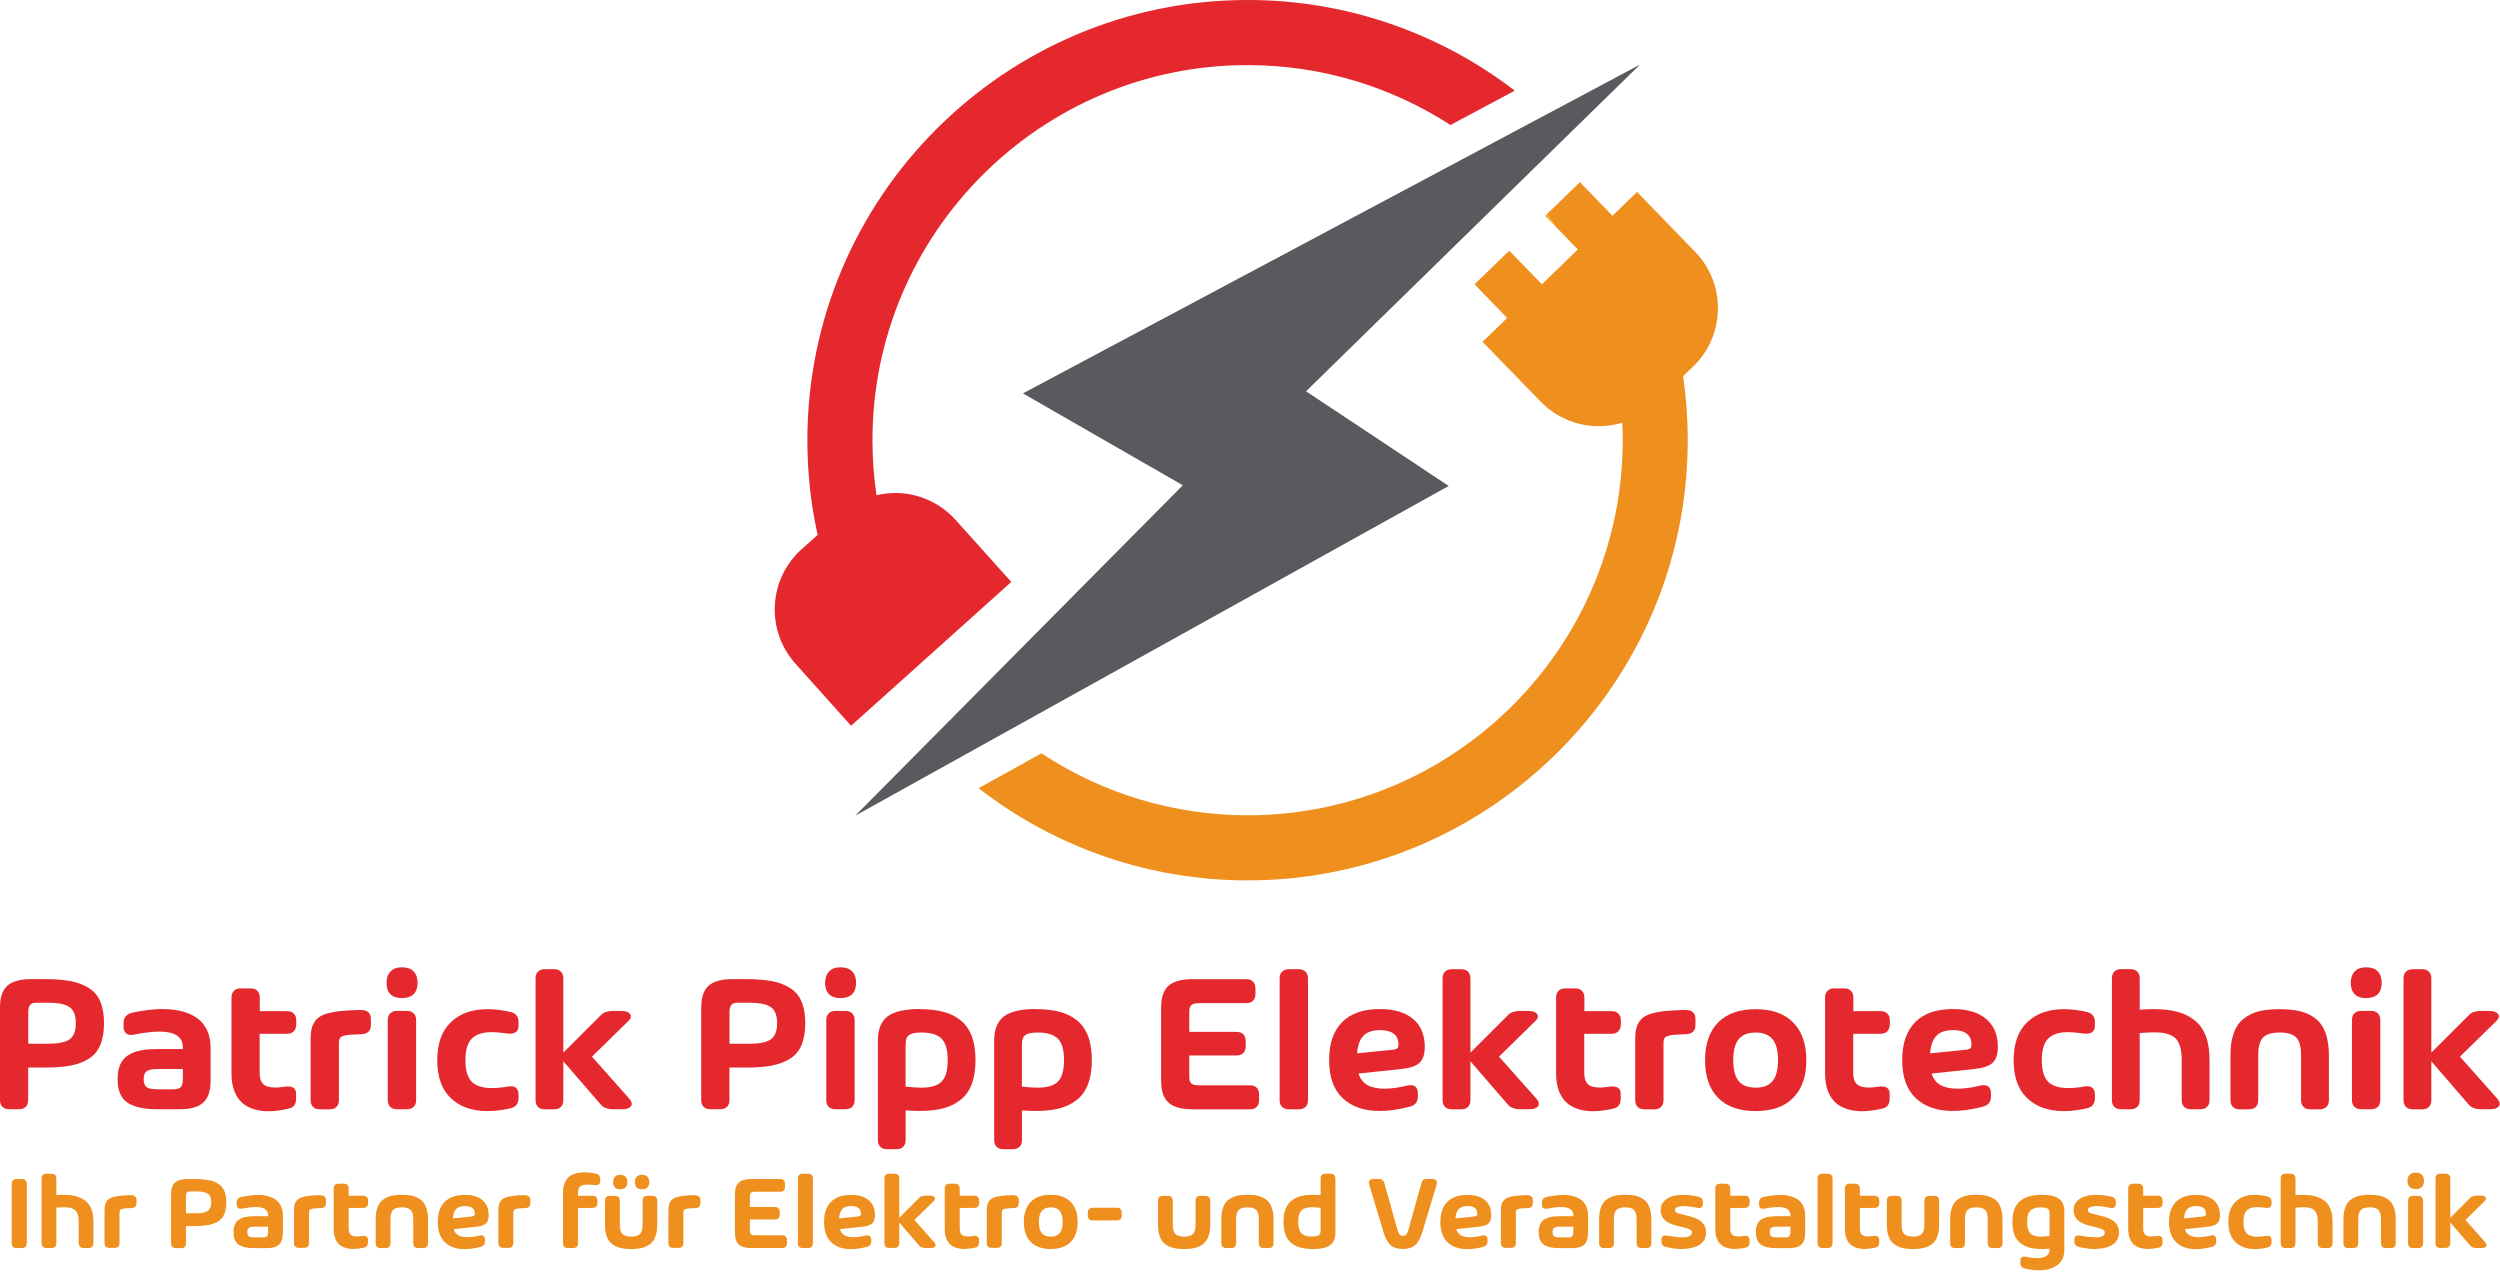 <?xml version="1.0" encoding="UTF-8"?>
<svg xmlns="http://www.w3.org/2000/svg" xmlns:xlink="http://www.w3.org/1999/xlink" id="Ebene_1" width="139mm" height="70.91mm" viewBox="0 0 394 201">
  <defs>
    <style>.cls-1{fill:#e4282d;}.cls-1,.cls-2,.cls-3,.cls-4,.cls-5{stroke-width:0px;}.cls-2{fill:none;}.cls-3{fill:#59595e;fill-rule:evenodd;}.cls-6{clip-path:url(#clippath);}.cls-4{fill:#ebaf2f;}.cls-5{fill:#ef8f1d;}</style>
    <clipPath id="clippath">
      <rect class="cls-2" x="0" y="0" width="394" height="201"></rect>
    </clipPath>
  </defs>
  <path class="cls-5" d="M267.15,39.69l-9.15-9.44-2.53,2.45-1.05,1.02-.29.29-4.03-4.16-1.11-1.14-5.22,5.06c.5.64.97,1.3,1.43,1.97l3.46,3.57-.74.73-2.31,2.24-2.61,2.52-5.14-5.29-5.47,5.3,5.14,5.3-3.88,3.76,9.16,9.43c2.85,2.93,6.93,4.32,10.97,3.74.64-.1,1.27-.23,1.89-.41.05.91.07,1.82.07,2.74,0,32.6-26.51,59.12-59.11,59.12-11.56,0-22.86-3.39-32.5-9.77l-9.9,5.5c12.12,9.42,27.04,14.54,42.39,14.53,38.26,0,69.37-31.12,69.37-69.38,0-3.42-.25-6.79-.73-10.08l1.88-1.82c4.79-4.93,4.83-12.83.01-17.79h0ZM267.15,39.69"></path>
  <path class="cls-4" d="M245.19,35.74l-.43-.44-1.25-1.28.25-.25c.5.64.97,1.3,1.43,1.97h0ZM245.19,35.74"></path>
  <path class="cls-3" d="M258.46,10.18l-97.25,51.82,25.2,14.48-51.63,52.08,93.54-51.97-22.49-14.92,52.63-51.49ZM258.46,10.18"></path>
  <path class="cls-1" d="M196.62,0C158.37,0,127.24,31.11,127.24,69.37c0,5.12.55,10.12,1.62,14.93l-2.81,2.52c-4.99,4.77-5.3,12.63-.69,17.78l8.77,9.78,5.74-5.15,7.71-6.92,11.8-10.6-8.79-9.78c-3.13-3.48-7.91-4.97-12.46-3.88-.42-2.88-.63-5.78-.63-8.68,0-32.59,26.52-59.11,59.12-59.11,11.77,0,22.75,3.48,31.98,9.44l10.13-5.41C226.65,5.01,211.85-.02,196.62,0h0ZM196.62,0"></path>
  <path class="cls-1" d="M1.45,174.82c-.46,0-.82-.12-1.08-.38-.25-.25-.38-.61-.38-1.08v-14.52c0-1.62.38-2.78,1.16-3.48.78-.69,2.02-1.05,3.73-1.05h2.14c1.61,0,2.97.11,4.08.31,1.1.21,2.07.57,2.89,1.09.82.51,1.43,1.22,1.81,2.13.39.91.59,2.05.59,3.42s-.2,2.52-.59,3.44c-.39.92-.99,1.64-1.81,2.16-.82.51-1.79.87-2.89,1.08-1.11.21-2.46.31-4.08.31h-2.58v5.11c0,.47-.13.83-.39,1.08-.25.25-.61.38-1.06.38h-1.55ZM4.45,164.5h3.08c1.63,0,2.78-.23,3.44-.7.66-.47.98-1.32.98-2.55s-.33-2.05-.98-2.52c-.65-.47-1.79-.7-3.44-.7h-1.78c-.51,0-.85.12-1.03.38-.18.24-.27.62-.27,1.12v4.97ZM25.77,159.04c1.09,0,2.08.12,2.97.36.88.23,1.66.59,2.33,1.06.67.48,1.19,1.12,1.56,1.91.38.79.56,1.7.56,2.72v5.2c0,1.62-.39,2.79-1.16,3.48-.77.7-2.01,1.05-3.73,1.05h-3.58c-2.06,0-3.61-.35-4.64-1.05-1.03-.69-1.55-1.92-1.55-3.69,0-.91.13-1.67.41-2.3.28-.63.7-1.12,1.25-1.47.56-.35,1.2-.6,1.92-.75.73-.14,1.6-.22,2.61-.22h4.09v-.27c0-1.66-1.23-2.49-3.69-2.49-1.12,0-2.47.17-4.06.49-.5.09-.89.03-1.17-.19-.28-.22-.42-.58-.42-1.08v-.59c0-.89.5-1.44,1.52-1.64,1.75-.36,3.34-.55,4.78-.55h0ZM27.23,171.68c.63,0,1.05-.12,1.27-.36.21-.25.31-.66.31-1.25v-1.59h-3.88c-.92,0-1.53.12-1.84.36-.3.23-.45.65-.45,1.25s.15,1.02.45,1.25c.31.23.92.34,1.83.34h2.31ZM27.23,171.68"></path>
  <rect class="cls-2" x="0" y="0" width="394" height="201"></rect>
  <path class="cls-1" d="M46.67,161.47c0,.47-.13.83-.39,1.08-.25.25-.61.38-1.06.38h-4.3v6.19c0,.8.19,1.39.58,1.75.38.36,1.01.53,1.88.53.3,0,.66-.02,1.06-.08.41-.06.7-.09.86-.09.48,0,.82.09,1.03.28.22.19.33.48.33.88v.78c0,.88-.39,1.39-1.17,1.55-1.02.24-1.98.38-2.86.41-.89.03-1.71-.06-2.48-.28-.76-.21-1.41-.55-1.95-1.01-.54-.47-.96-1.1-1.27-1.89-.31-.79-.45-1.73-.45-2.81v-11.92c0-.46.13-.81.38-1.06.25-.26.61-.39,1.08-.39h1.56c.46,0,.81.13,1.06.39.25.25.38.61.38,1.06v2.14h4.3c.46,0,.81.13,1.06.39.26.25.39.6.39,1.06v.69ZM46.67,161.47"></path>
  <path class="cls-1" d="M56.9,159.18c.51,0,.9.11,1.16.36.26.24.39.6.39,1.08v.91c0,.96-.53,1.45-1.59,1.47-1.11.02-1.9.08-2.37.17-.48.09-.78.23-.91.42-.12.18-.17.48-.17.92v8.86c0,.47-.12.83-.38,1.08-.25.25-.61.38-1.06.38h-1.56c-.47,0-.83-.12-1.08-.38-.25-.25-.38-.61-.38-1.08v-9.48c0-.76.06-1.38.19-1.88.13-.49.36-.92.69-1.3.32-.38.79-.66,1.41-.88.63-.21,1.38-.36,2.28-.47.89-.1,2.02-.16,3.39-.19h0ZM56.9,159.18"></path>
  <path class="cls-1" d="M63.35,157.31c-.79,0-1.4-.21-1.81-.62-.42-.43-.63-1.02-.63-1.78s.21-1.37.63-1.8c.41-.44,1.02-.66,1.81-.66s1.42.21,1.83.64c.41.43.63,1.03.63,1.81s-.21,1.36-.63,1.78c-.41.42-1.02.62-1.83.62h0ZM62.57,174.82c-.46,0-.82-.12-1.08-.38-.25-.25-.38-.61-.38-1.08v-12.59c0-.46.12-.81.38-1.06s.62-.39,1.08-.39h1.56c.46,0,.81.13,1.06.39.26.25.39.6.39,1.06v12.59c0,.47-.13.83-.39,1.08-.25.25-.61.38-1.06.38h-1.56ZM62.57,174.82"></path>
  <path class="cls-1" d="M77.52,162.67c-1.48,0-2.55.35-3.2,1.05-.65.69-.97,1.81-.97,3.38s.32,2.67.97,3.36c.66.68,1.72,1.02,3.2,1.02.8,0,1.67-.08,2.61-.25.51-.08.9-.02,1.17.2.28.22.42.59.42,1.09v.53c0,.89-.41,1.42-1.23,1.61-1.25.3-2.48.45-3.69.45-2.41,0-4.32-.68-5.75-2.03-1.43-1.36-2.14-3.36-2.14-5.98s.71-4.63,2.14-6c1.43-1.36,3.34-2.05,5.75-2.05,1.21,0,2.44.15,3.69.45.82.19,1.23.73,1.23,1.61v.53c0,.5-.16.86-.48,1.06-.32.21-.79.27-1.39.17-.93-.13-1.7-.2-2.33-.2h0ZM77.52,162.67"></path>
  <path class="cls-1" d="M99.26,173.26c.34.43.39.8.16,1.11-.24.3-.69.45-1.34.45h-1.39c-.95,0-1.62-.25-2.03-.76l-5.88-6.8v6.11c0,.47-.12.83-.38,1.08-.25.25-.61.38-1.06.38h-1.48c-.47,0-.83-.12-1.08-.38-.25-.25-.38-.61-.38-1.08v-19.17c0-.46.12-.81.38-1.06.25-.26.61-.39,1.08-.39h1.48c.46,0,.81.13,1.06.39.25.25.38.61.38,1.06v11.69l5.86-5.84c.39-.48,1.07-.72,2.02-.72h1.27c.66,0,1.12.16,1.36.48.24.31.16.67-.22,1.06l-5.78,5.66,5.98,6.73ZM99.26,173.26"></path>
  <path class="cls-1" d="M111.97,174.82c-.46,0-.82-.12-1.08-.38-.25-.25-.38-.61-.38-1.08v-14.52c0-1.62.38-2.78,1.16-3.48.78-.69,2.02-1.05,3.73-1.05h2.14c1.61,0,2.97.11,4.08.31,1.1.21,2.07.57,2.89,1.09.82.51,1.43,1.22,1.81,2.13.39.91.59,2.05.59,3.42s-.2,2.52-.59,3.44c-.39.92-.99,1.64-1.81,2.16-.82.51-1.79.87-2.89,1.08-1.1.21-2.46.31-4.08.31h-2.58v5.11c0,.47-.13.83-.39,1.08-.25.25-.61.38-1.06.38h-1.55ZM114.97,164.5h3.08c1.63,0,2.78-.23,3.44-.7.66-.47.98-1.32.98-2.55s-.33-2.05-.98-2.52c-.65-.47-1.79-.7-3.44-.7h-1.78c-.51,0-.86.12-1.03.38-.18.24-.27.62-.27,1.12v4.97ZM114.97,164.5"></path>
  <path class="cls-1" d="M132.47,157.31c-.79,0-1.4-.21-1.81-.62-.42-.43-.62-1.02-.62-1.78s.21-1.37.62-1.8c.41-.44,1.02-.66,1.81-.66s1.42.21,1.83.64c.41.43.62,1.03.62,1.81s-.21,1.36-.62,1.78c-.41.42-1.02.62-1.83.62h0ZM131.68,174.82c-.46,0-.82-.12-1.08-.38-.25-.25-.38-.61-.38-1.08v-12.59c0-.46.13-.81.38-1.06.26-.26.62-.39,1.08-.39h1.56c.46,0,.81.13,1.06.39.26.25.39.6.39,1.06v12.59c0,.47-.13.83-.39,1.08-.25.25-.61.38-1.06.38h-1.56ZM131.68,174.82"></path>
  <path class="cls-1" d="M144.93,159.04c1.43,0,2.66.14,3.72.42,1.05.27,1.96.72,2.73,1.34.78.62,1.37,1.46,1.77,2.5.39,1.03.59,2.29.59,3.78s-.2,2.74-.59,3.78c-.4,1.04-.99,1.87-1.77,2.48-.77.62-1.68,1.06-2.73,1.34-1.06.27-2.29.41-3.72.41-.71,0-1.45-.03-2.2-.09v4.67c0,.46-.13.81-.38,1.06-.25.26-.61.39-1.06.39h-1.48c-.47,0-.83-.13-1.08-.39-.25-.25-.38-.6-.38-1.06v-15.69c0-1.76.51-3.02,1.55-3.8,1.04-.77,2.72-1.16,5.03-1.16h0ZM145.2,171.42c1.49,0,2.55-.32,3.19-.95.64-.64.97-1.77.97-3.38s-.33-2.74-.97-3.39c-.64-.64-1.69-.97-3.16-.97-.74,0-1.29.08-1.66.23-.36.16-.59.38-.69.66-.11.27-.16.68-.16,1.22v6.41c.98.12,1.8.17,2.47.17h0ZM145.2,171.42"></path>
  <path class="cls-1" d="M163.26,159.04c1.43,0,2.66.14,3.72.42,1.05.27,1.96.72,2.73,1.34.78.62,1.37,1.46,1.77,2.5.39,1.03.59,2.29.59,3.78s-.2,2.74-.59,3.78c-.4,1.04-.99,1.87-1.77,2.48-.77.62-1.68,1.06-2.73,1.34-1.06.27-2.29.41-3.72.41-.71,0-1.45-.03-2.2-.09v4.67c0,.46-.12.81-.38,1.06-.25.26-.61.39-1.06.39h-1.48c-.47,0-.83-.13-1.08-.39-.25-.25-.38-.6-.38-1.06v-15.69c0-1.76.52-3.02,1.55-3.8,1.04-.77,2.72-1.16,5.03-1.16h0ZM163.53,171.42c1.49,0,2.55-.32,3.19-.95.64-.64.97-1.77.97-3.38s-.32-2.74-.97-3.39c-.64-.64-1.69-.97-3.16-.97-.74,0-1.29.08-1.66.23-.35.16-.59.38-.69.66-.11.27-.16.68-.16,1.22v6.41c.98.12,1.8.17,2.47.17h0ZM163.53,171.42"></path>
  <path class="cls-1" d="M187.88,174.82c-1.71,0-2.95-.35-3.73-1.05-.77-.69-1.16-1.86-1.16-3.48v-11.44c0-1.62.38-2.78,1.16-3.48.78-.69,2.02-1.05,3.73-1.05h8.53c.46,0,.81.13,1.06.39.26.25.39.61.39,1.06v.89c0,.46-.13.81-.39,1.06-.25.25-.61.38-1.06.38h-7.44c-.62,0-1.03.11-1.24.33-.2.21-.3.54-.3.98v3.22h7.44c.46,0,.81.12,1.06.38.26.25.39.61.39,1.08v.8c0,.47-.13.83-.39,1.08-.25.25-.61.38-1.06.38h-7.44v3.39c0,.45.1.78.3,1,.21.21.62.31,1.24.31h8c.47,0,.83.12,1.08.38.25.25.38.61.38,1.08v.87c0,.47-.13.83-.38,1.08-.25.25-.61.38-1.08.38h-9.09ZM187.88,174.82"></path>
  <path class="cls-1" d="M201.67,154.2c0-.46.12-.81.38-1.06.26-.26.62-.39,1.08-.39h1.56c.46,0,.81.13,1.06.39.26.25.39.61.39,1.06v19.17c0,.47-.13.83-.39,1.08-.25.25-.61.38-1.06.38h-1.56c-.46,0-.82-.12-1.08-.38-.25-.25-.38-.61-.38-1.08v-19.17ZM201.67,154.2"></path>
  <path class="cls-1" d="M224.54,165.06c0,1.12-.28,1.93-.83,2.45-.56.51-1.53.84-2.94.98l-6.67.7c.28.86.76,1.47,1.44,1.84.69.37,1.58.55,2.67.55,1.03,0,2.23-.16,3.61-.5.51-.11.91-.07,1.2.14.29.21.44.58.44,1.09v.47c0,.87-.41,1.41-1.23,1.62-1.72.46-3.32.69-4.8.69-2.47,0-4.42-.68-5.84-2.03-1.42-1.35-2.12-3.35-2.12-5.98s.68-4.58,2.03-5.97c1.35-1.38,3.34-2.08,5.97-2.08,2.25,0,3.99.52,5.22,1.55,1.24,1.03,1.86,2.52,1.86,4.47h0ZM219.31,165.47c.46-.04.75-.12.89-.24.13-.11.2-.3.2-.58,0-1.53-.98-2.3-2.94-2.3-1.12,0-1.98.29-2.56.86-.57.56-.92,1.5-1.03,2.8l5.44-.55ZM219.31,165.47"></path>
  <path class="cls-1" d="M242.22,173.26c.34.43.39.8.16,1.11-.24.3-.69.45-1.34.45h-1.39c-.95,0-1.62-.25-2.03-.76l-5.88-6.8v6.11c0,.47-.12.83-.38,1.08-.25.25-.6.38-1.06.38h-1.49c-.47,0-.83-.12-1.08-.38-.25-.25-.38-.61-.38-1.08v-19.17c0-.46.12-.81.38-1.06.25-.26.61-.39,1.08-.39h1.49c.46,0,.81.13,1.06.39.25.25.38.61.38,1.06v11.69l5.86-5.84c.39-.48,1.07-.72,2.01-.72h1.27c.66,0,1.12.16,1.36.48.24.31.16.67-.22,1.06l-5.78,5.66,5.99,6.73ZM242.22,173.26"></path>
  <path class="cls-1" d="M255.43,161.47c0,.47-.13.83-.39,1.08-.25.25-.61.38-1.06.38h-4.3v6.19c0,.8.19,1.39.58,1.75.38.36,1.01.53,1.88.53.3,0,.66-.02,1.06-.08.41-.06.7-.09.86-.09.48,0,.82.09,1.03.28.22.19.33.48.33.88v.78c0,.88-.39,1.39-1.17,1.55-1.02.24-1.98.38-2.86.41-.89.03-1.71-.06-2.48-.28-.76-.21-1.41-.55-1.95-1.01-.54-.47-.96-1.1-1.27-1.89-.31-.79-.45-1.73-.45-2.81v-11.92c0-.46.12-.81.38-1.06.25-.26.61-.39,1.08-.39h1.56c.46,0,.81.13,1.06.39.25.25.38.61.38,1.06v2.14h4.3c.46,0,.81.13,1.06.39.26.25.39.6.39,1.06v.69ZM255.43,161.47"></path>
  <path class="cls-1" d="M265.66,159.18c.51,0,.89.11,1.16.36.26.24.39.6.39,1.08v.91c0,.96-.53,1.45-1.59,1.47-1.1.02-1.9.08-2.37.17-.48.09-.78.23-.91.42-.12.18-.17.48-.17.92v8.86c0,.47-.13.83-.38,1.08-.25.25-.61.38-1.06.38h-1.56c-.47,0-.83-.12-1.08-.38-.25-.25-.38-.61-.38-1.08v-9.48c0-.76.06-1.38.19-1.88.13-.49.36-.92.69-1.3.32-.38.79-.66,1.41-.88.63-.21,1.38-.36,2.28-.47.89-.1,2.02-.16,3.39-.19h0ZM265.66,159.18"></path>
  <path class="cls-1" d="M282.6,173.03c-1.37,1.39-3.34,2.08-5.91,2.08s-4.53-.69-5.91-2.08c-1.38-1.39-2.06-3.38-2.06-5.94s.69-4.57,2.06-5.95c1.38-1.39,3.34-2.09,5.91-2.09s4.53.7,5.91,2.09c1.38,1.39,2.08,3.37,2.08,5.95s-.7,4.54-2.08,5.94h0ZM274.02,170.39c.58.69,1.47,1.03,2.67,1.03s2.08-.34,2.66-1.03c.58-.7.87-1.8.87-3.3s-.29-2.62-.87-3.31c-.57-.7-1.46-1.05-2.66-1.05s-2.09.35-2.67,1.05c-.57.69-.86,1.79-.86,3.31s.29,2.6.86,3.3h0ZM274.02,170.39"></path>
  <path class="cls-1" d="M297.82,161.47c0,.47-.13.83-.39,1.08-.25.25-.61.38-1.06.38h-4.3v6.19c0,.8.19,1.39.58,1.75.38.36,1.01.53,1.88.53.3,0,.66-.02,1.06-.08.41-.06.7-.09.86-.09.48,0,.82.09,1.03.28.22.19.33.48.33.88v.78c0,.88-.39,1.39-1.17,1.55-1.02.24-1.98.38-2.86.41-.89.03-1.71-.06-2.48-.28-.76-.21-1.41-.55-1.95-1.01-.54-.47-.97-1.1-1.27-1.89-.3-.79-.45-1.73-.45-2.81v-11.92c0-.46.12-.81.38-1.06.25-.26.61-.39,1.08-.39h1.56c.46,0,.81.13,1.06.39.25.25.38.61.38,1.06v2.14h4.3c.46,0,.81.13,1.06.39.26.25.39.6.39,1.06v.69ZM297.82,161.47"></path>
  <path class="cls-1" d="M314.86,165.06c0,1.12-.28,1.93-.83,2.45-.55.51-1.53.84-2.94.98l-6.67.7c.28.86.76,1.47,1.44,1.84.69.37,1.58.55,2.67.55,1.03,0,2.24-.16,3.61-.5.51-.11.91-.07,1.2.14.29.21.44.58.44,1.09v.47c0,.87-.41,1.41-1.23,1.62-1.72.46-3.32.69-4.8.69-2.47,0-4.42-.68-5.84-2.03-1.42-1.35-2.12-3.35-2.12-5.98s.68-4.58,2.03-5.97c1.35-1.38,3.34-2.08,5.97-2.08,2.25,0,3.99.52,5.22,1.55,1.24,1.03,1.86,2.52,1.86,4.47h0ZM309.62,165.47c.46-.04.75-.12.89-.24.13-.11.2-.3.2-.58,0-1.53-.98-2.3-2.94-2.3-1.12,0-1.98.29-2.56.86-.57.56-.92,1.5-1.03,2.8l5.44-.55ZM309.62,165.47"></path>
  <path class="cls-1" d="M325.96,162.67c-1.48,0-2.55.35-3.2,1.05-.65.69-.97,1.81-.97,3.38s.32,2.67.97,3.36c.66.68,1.72,1.02,3.2,1.02.8,0,1.67-.08,2.61-.25.51-.08.9-.02,1.17.2.28.22.42.59.42,1.09v.53c0,.89-.41,1.42-1.23,1.61-1.25.3-2.48.45-3.69.45-2.41,0-4.32-.68-5.75-2.03-1.43-1.36-2.14-3.36-2.14-5.98s.71-4.63,2.14-6c1.43-1.36,3.34-2.05,5.75-2.05,1.21,0,2.44.15,3.69.45.82.19,1.23.73,1.23,1.61v.53c0,.5-.16.86-.48,1.06-.32.21-.79.27-1.39.17-.93-.13-1.7-.2-2.33-.2h0ZM325.96,162.67"></path>
  <path class="cls-1" d="M339.42,159.04c1.43,0,2.66.14,3.72.42,1.05.27,1.96.72,2.73,1.34.78.62,1.37,1.44,1.77,2.48.39,1.03.59,2.29.59,3.78v6.3c0,.47-.13.83-.39,1.08-.25.25-.61.38-1.06.38h-1.48c-.46,0-.82-.12-1.08-.38-.25-.25-.38-.61-.38-1.08v-6.3c0-1.64-.32-2.78-.97-3.41-.65-.63-1.75-.95-3.31-.95-.53,0-1.31.04-2.34.11v10.55c0,.47-.12.83-.38,1.08-.25.25-.61.38-1.06.38h-1.48c-.47,0-.83-.12-1.08-.38-.25-.25-.38-.61-.38-1.08v-19.17c0-.46.13-.81.38-1.06.25-.26.61-.39,1.08-.39h1.48c.46,0,.81.13,1.06.39.25.25.38.61.38,1.06v4.94c.76-.06,1.49-.09,2.2-.09h0ZM339.42,159.04"></path>
  <path class="cls-1" d="M355.96,159.39c.91-.23,2.02-.34,3.3-.34s2.38.12,3.3.34c.91.23,1.72.62,2.41,1.17.69.55,1.2,1.31,1.55,2.26.34.96.52,2.13.52,3.52v7.03c0,.47-.13.83-.39,1.08-.25.25-.61.38-1.06.38h-1.48c-.46,0-.82-.12-1.08-.38-.25-.25-.38-.61-.38-1.08v-7.09c0-1.34-.26-2.27-.78-2.78-.51-.51-1.38-.77-2.59-.77s-2.09.26-2.61.77c-.51.51-.77,1.44-.77,2.78v7.09c0,.47-.13.83-.38,1.08-.25.25-.61.38-1.06.38h-1.48c-.47,0-.83-.12-1.08-.38-.25-.25-.38-.61-.38-1.08v-7.03c0-1.38.17-2.56.52-3.52.34-.96.86-1.71,1.55-2.26.69-.55,1.48-.94,2.39-1.17h0ZM355.96,159.39"></path>
  <g class="cls-6">
    <path class="cls-1" d="M372.91,157.31c-.79,0-1.4-.21-1.81-.62-.42-.43-.62-1.02-.62-1.78s.21-1.37.62-1.8c.41-.44,1.02-.66,1.81-.66s1.42.21,1.83.64c.41.43.62,1.03.62,1.81s-.21,1.36-.62,1.78c-.41.42-1.02.62-1.83.62h0ZM372.13,174.82c-.46,0-.82-.12-1.08-.38-.25-.25-.38-.61-.38-1.08v-12.59c0-.46.12-.81.38-1.06.26-.26.62-.39,1.08-.39h1.56c.46,0,.81.13,1.06.39.26.25.39.6.39,1.06v12.59c0,.47-.13.83-.39,1.08-.25.25-.61.38-1.06.38h-1.56ZM372.13,174.82"></path>
    <path class="cls-1" d="M393.65,173.26c.34.43.39.8.16,1.11-.24.3-.69.45-1.34.45h-1.39c-.95,0-1.62-.25-2.03-.76l-5.87-6.8v6.11c0,.47-.13.83-.38,1.08-.25.25-.61.38-1.06.38h-1.48c-.47,0-.83-.12-1.08-.38-.25-.25-.38-.61-.38-1.08v-19.17c0-.46.12-.81.38-1.06.25-.26.61-.39,1.08-.39h1.48c.46,0,.81.13,1.06.39.25.25.38.61.38,1.06v11.69l5.86-5.84c.39-.48,1.07-.72,2.02-.72h1.27c.66,0,1.12.16,1.36.48.24.31.16.67-.22,1.06l-5.78,5.66,5.98,6.73ZM393.65,173.26"></path>
  </g>
  <path class="cls-5" d="M2.62,196.7c-.25,0-.44-.07-.58-.2-.14-.13-.2-.32-.2-.56v-9.34c0-.25.07-.44.2-.58.13-.13.33-.2.58-.2h.84c.24,0,.43.07.56.2.13.14.2.33.2.58v9.34c0,.24-.07.43-.2.56-.14.14-.32.2-.56.2h-.84ZM10.03,188.31c.76,0,1.41.08,1.97.23.56.15,1.05.39,1.47.72.41.32.73.76.94,1.31.21.55.31,1.22.31,2v3.36c0,.24-.07.43-.2.56-.14.14-.32.2-.56.2h-.8c-.24,0-.43-.07-.56-.2-.14-.13-.2-.32-.2-.56v-3.36c0-.86-.17-1.46-.52-1.8-.34-.34-.93-.51-1.77-.51-.28,0-.69.02-1.23.06v5.61c0,.24-.07.43-.2.56-.14.14-.33.2-.58.2h-.78c-.25,0-.45-.07-.58-.2-.12-.13-.19-.32-.19-.56v-10.19c0-.25.06-.44.19-.56.13-.13.33-.2.58-.2h.78c.25,0,.44.07.58.2.13.13.2.31.2.56v2.62c.39-.04.78-.06,1.16-.06h0ZM10.03,188.31"></path>
  <path class="cls-5" d="M20.68,188.38c.27,0,.47.07.61.2.14.12.22.31.22.56v.48c0,.51-.28.77-.84.78-.59.01-1.02.04-1.28.09-.25.05-.41.12-.47.22-.06.09-.09.26-.09.48v4.72c0,.24-.07.43-.2.56-.13.14-.31.2-.56.2h-.83c-.25,0-.45-.07-.58-.2-.12-.13-.19-.32-.19-.56v-5.05c0-.41.03-.74.09-.99.07-.26.19-.49.36-.69.18-.21.43-.36.75-.47.33-.11.74-.2,1.22-.25.48-.06,1.08-.1,1.8-.11h0ZM20.68,188.38"></path>
  <path class="cls-5" d="M27.72,196.7c-.24,0-.43-.07-.56-.2-.14-.13-.2-.32-.2-.56v-7.72c0-.86.2-1.48.61-1.84.41-.38,1.08-.56,1.98-.56h1.14c.85,0,1.57.06,2.16.17.59.1,1.11.3,1.55.58.44.27.75.65.95,1.12.21.48.31,1.09.31,1.83s-.11,1.34-.31,1.83c-.2.48-.52.86-.95,1.14-.44.27-.95.46-1.55.58-.59.11-1.3.16-2.16.16h-1.38v2.72c0,.24-.07.43-.2.56-.14.14-.32.2-.56.2h-.83ZM29.31,191.21h1.64c.86,0,1.47-.13,1.81-.38.35-.25.53-.7.53-1.34s-.17-1.1-.52-1.34c-.34-.25-.95-.38-1.83-.38h-.95c-.27,0-.45.07-.55.2-.09.12-.14.32-.14.59v2.64ZM29.31,191.21"></path>
  <path class="cls-5" d="M40.64,188.31c.57,0,1.09.07,1.56.2.48.13.9.31,1.25.56.36.25.64.59.83,1.02.2.42.3.9.3,1.44v2.77c0,.87-.21,1.48-.62,1.86-.41.37-1.06.55-1.97.55h-1.91c-1.09,0-1.92-.18-2.47-.55-.54-.38-.81-1.03-.81-1.97,0-.48.07-.88.22-1.22.14-.33.36-.59.66-.78.3-.19.64-.32,1.03-.39.38-.08.84-.12,1.37-.12h2.17v-.14c0-.88-.65-1.31-1.95-1.31-.59,0-1.31.09-2.16.25-.27.05-.48.02-.62-.09-.15-.11-.22-.3-.22-.58v-.31c0-.48.27-.77.8-.87.93-.2,1.77-.3,2.55-.3h0ZM41.42,195.02c.33,0,.55-.06.66-.19.11-.13.17-.35.17-.66v-.84h-2.05c-.49,0-.82.06-.98.19-.16.12-.24.34-.24.66s.08.55.24.67c.16.12.49.17.97.17h1.23ZM41.42,195.02"></path>
  <path class="cls-5" d="M50.54,188.38c.27,0,.47.07.61.2.14.12.22.31.22.56v.48c0,.51-.28.77-.84.78-.59.01-1.02.04-1.28.09-.25.05-.41.12-.47.22-.06.09-.09.26-.09.48v4.72c0,.24-.07.43-.2.56-.12.14-.31.2-.56.2h-.83c-.25,0-.45-.07-.58-.2-.13-.13-.19-.32-.19-.56v-5.05c0-.41.03-.74.09-.99.07-.26.19-.49.36-.69.18-.21.43-.36.75-.47.33-.11.74-.2,1.22-.25.48-.06,1.08-.1,1.8-.11h0ZM50.54,188.38"></path>
  <path class="cls-5" d="M58.01,189.6c0,.25-.07.45-.2.58-.14.12-.33.19-.58.19h-2.28v3.28c0,.44.1.75.31.94.21.19.54.28,1,.28.16,0,.34-.01.56-.05.22-.03.37-.05.45-.05.26,0,.44.06.55.16.11.11.17.26.17.45v.42c0,.47-.21.75-.63.83-.54.12-1.05.19-1.51.2-.47.02-.91-.03-1.31-.14-.41-.11-.76-.29-1.05-.53-.28-.25-.51-.58-.67-1-.16-.43-.23-.93-.23-1.52v-6.33c0-.24.06-.42.19-.56.13-.13.33-.2.58-.2h.83c.25,0,.44.07.56.2.13.14.2.32.2.56v1.14h2.28c.25,0,.44.07.58.2.13.14.2.32.2.56v.38ZM58.01,189.6"></path>
  <path class="cls-5" d="M61.58,188.49c.49-.12,1.07-.19,1.75-.19s1.27.06,1.75.19c.49.13.91.34,1.28.63.36.29.63.69.81,1.2.19.51.28,1.14.28,1.88v3.74c0,.24-.07.43-.2.56-.14.14-.32.2-.56.2h-.8c-.24,0-.43-.07-.56-.2-.14-.13-.2-.32-.2-.56v-3.78c0-.71-.14-1.19-.41-1.47-.27-.27-.74-.41-1.39-.41s-1.1.14-1.38.41c-.27.27-.41.76-.41,1.47v3.78c0,.24-.07.43-.2.56-.14.14-.33.2-.58.2h-.78c-.25,0-.44-.07-.58-.2-.12-.13-.19-.32-.19-.56v-3.74c0-.74.09-1.36.27-1.88.19-.51.46-.91.83-1.2.36-.29.79-.5,1.26-.63h0ZM61.58,188.49"></path>
  <path class="cls-5" d="M77.02,191.51c0,.59-.15,1.03-.44,1.31-.29.27-.81.45-1.56.52l-3.53.38c.15.45.4.77.75.97.36.2.84.3,1.42.3.54,0,1.18-.09,1.92-.27.27-.06.48-.04.62.08.16.12.23.31.23.58v.25c0,.46-.21.75-.64.86-.92.25-1.77.38-2.55.38-1.31,0-2.35-.36-3.11-1.08-.76-.73-1.14-1.79-1.14-3.19s.36-2.43,1.08-3.17c.73-.74,1.79-1.11,3.19-1.11,1.19,0,2.11.28,2.77.83.66.55.98,1.34.98,2.37h0ZM74.24,191.73c.25-.03.41-.07.47-.12.07-.06.11-.16.11-.31,0-.81-.51-1.22-1.55-1.22-.61,0-1.06.15-1.37.45-.31.31-.48.8-.53,1.49l2.87-.28ZM74.24,191.73"></path>
  <path class="cls-5" d="M82.75,188.38c.27,0,.47.07.61.2.14.12.22.31.22.56v.48c0,.51-.28.77-.84.78-.59.01-1.02.04-1.28.09-.25.05-.41.12-.47.22-.06.09-.09.26-.09.48v4.72c0,.24-.07.43-.2.56-.12.14-.31.2-.56.2h-.83c-.25,0-.44-.07-.58-.2-.12-.13-.19-.32-.19-.56v-5.05c0-.41.03-.74.09-.99.07-.26.19-.49.36-.69.18-.21.43-.36.75-.47.33-.11.74-.2,1.22-.25.48-.06,1.08-.1,1.8-.11h0ZM82.75,188.38"></path>
  <path class="cls-5" d="M94.59,186.07c0,.27-.08.47-.23.59-.15.12-.36.15-.64.11-.97-.12-1.65-.1-2.05.08-.39.17-.58.54-.58,1.11v.5h2.28c.25,0,.44.07.58.2.13.14.2.32.2.56v.38c0,.25-.07.45-.2.58-.14.12-.33.19-.58.19h-2.28v5.56c0,.24-.07.43-.2.56-.12.14-.31.2-.56.2h-.83c-.25,0-.44-.07-.58-.2-.12-.13-.19-.32-.19-.56v-7.97c0-.69.12-1.28.36-1.75.25-.48.6-.83,1.06-1.05.46-.22,1-.34,1.64-.38.63-.04,1.34.02,2.11.19.46.09.69.38.69.84v.25ZM94.59,186.07"></path>
  <path class="cls-5" d="M98.59,187.13c-.19.2-.47.3-.84.3s-.66-.1-.84-.3c-.19-.19-.28-.47-.28-.83s.09-.64.28-.84c.19-.21.48-.31.84-.31s.66.11.84.31c.19.2.28.48.28.84s-.09.63-.28.83h0ZM102.04,187.13c-.19.2-.47.3-.84.3s-.66-.1-.86-.3c-.19-.19-.28-.47-.28-.83s.09-.64.28-.84c.2-.21.48-.31.86-.31s.66.11.84.31c.19.2.28.48.28.84s-.09.63-.28.83h0ZM101.26,189.23c0-.24.07-.43.2-.56.13-.13.32-.2.56-.2h.8c.24,0,.43.07.56.2.13.14.2.32.2.56v3.73c0,.74-.09,1.37-.28,1.88-.18.51-.45.91-.81,1.2-.37.29-.79.5-1.28.62-.48.12-1.06.19-1.75.19s-1.26-.06-1.75-.19c-.48-.12-.9-.33-1.27-.62-.37-.29-.64-.69-.83-1.2-.18-.51-.26-1.13-.26-1.88v-3.73c0-.24.06-.43.19-.56.13-.13.33-.2.58-.2h.78c.25,0,.44.07.58.2.13.14.2.32.2.56v3.78c0,.71.13,1.2.41,1.47.27.27.73.41,1.38.41s1.12-.13,1.39-.41c.27-.27.41-.76.41-1.47v-3.78ZM101.26,189.23"></path>
  <path class="cls-5" d="M109.55,188.38c.27,0,.47.07.61.2.15.12.22.31.22.56v.48c0,.51-.28.77-.84.78-.59.01-1.02.04-1.28.09-.25.05-.41.12-.47.22-.06.09-.09.26-.09.48v4.72c0,.24-.07.43-.2.56-.12.14-.31.2-.56.2h-.83c-.25,0-.45-.07-.58-.2-.12-.13-.19-.32-.19-.56v-5.05c0-.41.03-.74.09-.99.07-.26.19-.49.36-.69.18-.21.43-.36.75-.47.33-.11.74-.2,1.22-.25.48-.06,1.08-.1,1.8-.11h0ZM109.55,188.38"></path>
  <path class="cls-5" d="M118.42,196.7c-.91,0-1.57-.18-1.98-.55-.41-.38-.61-.99-.61-1.86v-6.08c0-.86.2-1.48.61-1.84.41-.38,1.08-.56,1.98-.56h4.53c.25,0,.44.07.56.2.13.14.2.33.2.58v.47c0,.24-.07.43-.2.56-.12.14-.31.2-.56.2h-3.95c-.32,0-.54.06-.66.17-.11.11-.16.28-.16.52v1.72h3.95c.25,0,.44.07.56.2.13.13.2.31.2.56v.42c0,.25-.07.44-.2.58-.12.14-.31.2-.56.2h-3.95v1.8c0,.24.05.42.16.53.11.11.33.16.66.16h4.25c.25,0,.44.07.58.2.13.14.2.33.2.58v.47c0,.24-.07.43-.2.56-.14.14-.33.2-.58.2h-4.83ZM118.42,196.7"></path>
  <path class="cls-5" d="M125.75,185.74c0-.25.06-.44.19-.56.13-.13.33-.2.58-.2h.83c.25,0,.44.07.56.2.13.13.2.31.2.56v10.19c0,.24-.07.43-.2.56-.13.14-.31.2-.56.2h-.83c-.25,0-.45-.07-.58-.2-.13-.13-.19-.32-.19-.56v-10.19ZM125.75,185.74"></path>
  <path class="cls-5" d="M137.89,191.51c0,.59-.15,1.03-.44,1.31-.29.27-.81.45-1.56.52l-3.53.38c.15.45.4.77.75.97.36.2.84.3,1.42.3.54,0,1.18-.09,1.92-.27.27-.06.48-.04.62.08.16.12.24.31.24.58v.25c0,.46-.21.75-.64.86-.92.25-1.77.38-2.55.38-1.31,0-2.35-.36-3.11-1.08-.76-.73-1.14-1.79-1.14-3.19s.36-2.43,1.08-3.17c.73-.74,1.79-1.11,3.19-1.11,1.19,0,2.11.28,2.76.83.66.55.99,1.34.99,2.37h0ZM135.11,191.73c.25-.03.41-.07.47-.12.07-.06.11-.16.11-.31,0-.81-.52-1.22-1.55-1.22-.61,0-1.06.15-1.38.45-.3.31-.48.8-.53,1.49l2.87-.28ZM135.11,191.73"></path>
  <path class="cls-5" d="M147.29,195.87c.18.23.2.43.08.59-.12.16-.37.23-.72.23h-.74c-.5,0-.86-.13-1.08-.41l-3.11-3.61v3.25c0,.24-.07.43-.2.56-.14.14-.33.2-.58.2h-.78c-.25,0-.45-.07-.58-.2-.13-.13-.19-.32-.19-.56v-10.19c0-.25.06-.44.19-.56.13-.13.33-.2.58-.2h.78c.25,0,.44.07.58.2.13.13.2.31.2.56v6.2l3.11-3.11c.21-.25.56-.38,1.06-.38h.67c.35,0,.59.09.72.25.13.17.1.36-.11.58l-3.06,3,3.17,3.58ZM147.29,195.87"></path>
  <path class="cls-5" d="M154.31,189.6c0,.25-.07.45-.2.58-.14.12-.33.19-.58.19h-2.28v3.28c0,.44.1.75.31.94.21.19.54.28,1,.28.16,0,.34-.01.56-.05.22-.03.37-.05.45-.05.26,0,.44.06.55.16.11.11.17.26.17.45v.42c0,.47-.21.75-.63.83-.54.12-1.05.19-1.51.2-.47.02-.91-.03-1.31-.14-.41-.11-.76-.29-1.05-.53-.28-.25-.51-.58-.67-1-.16-.43-.23-.93-.23-1.52v-6.33c0-.24.06-.42.19-.56.13-.13.33-.2.58-.2h.83c.25,0,.44.07.56.2.13.14.2.32.2.56v1.14h2.28c.25,0,.44.07.58.2.13.14.2.32.2.56v.38ZM154.31,189.6"></path>
  <path class="cls-5" d="M159.73,188.38c.27,0,.47.07.61.2.14.12.22.31.22.56v.48c0,.51-.28.77-.84.78-.59.01-1.02.04-1.28.09-.25.05-.41.12-.47.22-.06.09-.09.26-.09.48v4.72c0,.24-.07.43-.2.56-.12.14-.31.2-.56.2h-.83c-.25,0-.44-.07-.58-.2-.13-.13-.19-.32-.19-.56v-5.05c0-.41.03-.74.09-.99.07-.26.19-.49.36-.69.18-.21.43-.36.75-.47.33-.11.74-.2,1.22-.25.48-.06,1.08-.1,1.8-.11h0ZM159.73,188.38"></path>
  <path class="cls-5" d="M168.73,195.74c-.73.74-1.78,1.11-3.14,1.11s-2.4-.37-3.14-1.11c-.73-.74-1.09-1.79-1.09-3.16s.36-2.41,1.09-3.16c.74-.75,1.78-1.12,3.14-1.12s2.41.38,3.14,1.12c.74.74,1.11,1.79,1.11,3.16s-.37,2.42-1.11,3.16h0ZM164.18,194.34c.31.37.79.55,1.42.55s1.1-.18,1.41-.55c.31-.38.47-.96.47-1.75s-.16-1.38-.47-1.75c-.3-.38-.77-.56-1.41-.56s-1.11.19-1.42.56c-.3.37-.45.95-.45,1.75s.15,1.38.45,1.75h0ZM164.18,194.34"></path>
  <path class="cls-5" d="M172.2,192.34c-.24,0-.43-.06-.56-.19-.14-.13-.2-.33-.2-.58v-.47c0-.24.07-.43.2-.56.13-.13.32-.2.56-.2h3.83c.24,0,.43.07.56.2.13.14.2.32.2.56v.47c0,.25-.07.45-.2.58-.14.12-.32.19-.56.19h-3.83ZM172.2,192.34"></path>
  <path class="cls-5" d="M188.41,189.23c0-.24.07-.43.2-.56.13-.13.32-.2.56-.2h.8c.24,0,.43.07.56.2.13.14.2.32.2.56v3.73c0,.74-.09,1.37-.28,1.88-.18.51-.45.91-.81,1.2-.37.29-.79.5-1.28.62-.48.12-1.06.19-1.75.19s-1.26-.06-1.75-.19c-.48-.12-.9-.33-1.26-.62-.37-.29-.64-.69-.83-1.2-.18-.51-.27-1.13-.27-1.88v-3.73c0-.24.06-.43.19-.56.13-.13.33-.2.58-.2h.78c.25,0,.44.07.58.2.13.14.2.32.2.56v3.78c0,.71.13,1.2.41,1.47.27.27.73.41,1.38.41s1.12-.13,1.39-.41c.27-.27.41-.76.41-1.47v-3.78ZM188.41,189.23"></path>
  <path class="cls-5" d="M194.84,188.49c.49-.12,1.07-.19,1.75-.19s1.27.06,1.75.19c.49.13.91.34,1.28.63.36.29.63.69.81,1.2.19.51.28,1.14.28,1.88v3.74c0,.24-.07.43-.2.56-.14.14-.32.2-.56.2h-.8c-.24,0-.43-.07-.56-.2-.14-.13-.2-.32-.2-.56v-3.78c0-.71-.14-1.19-.41-1.47-.27-.27-.73-.41-1.39-.41s-1.11.14-1.37.41c-.27.27-.41.76-.41,1.47v3.78c0,.24-.07.43-.2.56-.14.14-.33.2-.58.2h-.78c-.25,0-.44-.07-.58-.2-.13-.13-.19-.32-.19-.56v-3.74c0-.74.08-1.36.27-1.88.19-.51.46-.91.83-1.2.36-.29.78-.5,1.27-.63h0ZM194.84,188.49"></path>
  <path class="cls-5" d="M208.13,185.74c0-.25.06-.44.19-.56.13-.13.33-.2.58-.2h.78c.25,0,.44.07.58.2.13.13.2.31.2.56v8.47c0,.94-.28,1.62-.83,2.03-.55.41-1.44.61-2.67.61-.76,0-1.42-.08-1.98-.22-.56-.16-1.05-.39-1.45-.72-.41-.33-.72-.77-.94-1.33-.21-.56-.31-1.23-.31-2.02s.1-1.44.31-2c.22-.55.53-.99.94-1.31.41-.33.9-.57,1.45-.72.56-.16,1.22-.23,1.98-.23.38,0,.77.02,1.17.06v-2.62ZM206.8,194.88c.29,0,.52-.02.7-.05.19-.04.32-.11.41-.2.08-.1.14-.21.17-.31.03-.11.05-.27.05-.45v-3.5c-.5-.07-.94-.11-1.31-.11-.8,0-1.37.17-1.72.51-.34.34-.5.95-.5,1.8s.16,1.45.5,1.8c.34.34.91.52,1.7.52h0ZM206.8,194.88"></path>
  <path class="cls-5" d="M224.01,186.46c.12-.44.41-.66.86-.66h.91c.27,0,.46.09.58.25.11.16.13.37.06.62l-2.22,7.39c-.31,1.03-.7,1.76-1.16,2.17-.46.41-1.11.61-1.95.61s-1.48-.2-1.95-.61c-.46-.41-.84-1.14-1.14-2.17l-2.22-7.39c-.07-.26-.06-.47.06-.62.11-.16.31-.25.59-.25h.87c.46,0,.75.22.88.66l2.05,7.34c.11.37.23.62.36.77.13.14.29.2.5.2s.39-.07.52-.2c.13-.14.25-.4.36-.77l2.05-7.34ZM224.01,186.46"></path>
  <path class="cls-5" d="M235.03,191.51c0,.59-.15,1.03-.44,1.31-.29.27-.81.45-1.56.52l-3.53.38c.14.45.39.77.75.97.36.2.84.3,1.42.3.54,0,1.18-.09,1.92-.27.27-.06.48-.04.62.08.16.12.23.31.23.58v.25c0,.46-.22.75-.64.86-.92.25-1.77.38-2.55.38-1.31,0-2.35-.36-3.11-1.08-.76-.73-1.14-1.79-1.14-3.19s.36-2.43,1.08-3.17c.73-.74,1.79-1.11,3.19-1.11,1.19,0,2.11.28,2.77.83.66.55.98,1.34.98,2.37h0ZM232.25,191.73c.25-.03.41-.07.47-.12.07-.06.11-.16.11-.31,0-.81-.51-1.22-1.55-1.22-.6,0-1.06.15-1.38.45-.3.31-.48.8-.53,1.49l2.88-.28ZM232.25,191.73"></path>
  <path class="cls-5" d="M240.75,188.38c.27,0,.47.07.61.2.15.12.22.31.22.56v.48c0,.51-.28.77-.84.78-.59.01-1.02.04-1.28.09-.25.05-.41.12-.47.22-.06.09-.09.26-.09.48v4.72c0,.24-.07.43-.2.56-.13.14-.31.2-.56.2h-.83c-.25,0-.44-.07-.58-.2-.12-.13-.19-.32-.19-.56v-5.05c0-.41.03-.74.09-.99.07-.26.19-.49.36-.69.18-.21.43-.36.75-.47.33-.11.74-.2,1.22-.25.48-.06,1.08-.1,1.8-.11h0ZM240.75,188.38"></path>
  <path class="cls-5" d="M246.34,188.31c.57,0,1.09.07,1.56.2.48.13.89.31,1.25.56.36.25.64.59.83,1.02.2.42.3.9.3,1.44v2.77c0,.87-.21,1.48-.62,1.86-.41.37-1.06.55-1.97.55h-1.91c-1.09,0-1.92-.18-2.47-.55-.54-.38-.81-1.03-.81-1.97,0-.48.07-.88.22-1.22.14-.33.36-.59.66-.78.3-.19.64-.32,1.03-.39.38-.08.84-.12,1.38-.12h2.17v-.14c0-.88-.65-1.31-1.95-1.31-.59,0-1.31.09-2.16.25-.27.05-.48.02-.62-.09-.15-.11-.22-.3-.22-.58v-.31c0-.48.27-.77.8-.87.93-.2,1.77-.3,2.55-.3h0ZM247.12,195.02c.33,0,.55-.06.66-.19.11-.13.17-.35.17-.66v-.84h-2.05c-.49,0-.82.06-.98.19-.16.12-.23.34-.23.66s.08.55.23.67c.16.12.49.17.97.17h1.23ZM247.12,195.02"></path>
  <path class="cls-5" d="M254.38,188.49c.49-.12,1.07-.19,1.75-.19s1.27.06,1.75.19c.49.13.91.34,1.28.63.36.29.63.69.81,1.2.19.51.28,1.14.28,1.88v3.74c0,.24-.07.43-.2.56-.14.14-.32.2-.56.2h-.8c-.24,0-.43-.07-.56-.2-.14-.13-.2-.32-.2-.56v-3.78c0-.71-.14-1.19-.41-1.47-.27-.27-.73-.41-1.39-.41s-1.11.14-1.37.41c-.27.27-.41.76-.41,1.47v3.78c0,.24-.07.43-.2.56-.14.14-.33.2-.58.2h-.78c-.25,0-.44-.07-.58-.2-.12-.13-.19-.32-.19-.56v-3.74c0-.74.09-1.36.27-1.88.19-.51.46-.91.83-1.2.36-.29.79-.5,1.27-.63h0ZM254.38,188.49"></path>
  <path class="cls-5" d="M262.49,196.51c-.44-.13-.66-.41-.66-.88v-.23c0-.26.07-.44.22-.56.16-.12.37-.16.64-.11.53.09,1.02.17,1.45.22.45.04.86.06,1.25.05.38,0,.69-.07.91-.19.23-.12.34-.3.34-.52,0-.19-.07-.33-.2-.44-.13-.1-.33-.2-.61-.28l-1.77-.45c-1.56-.39-2.34-1.19-2.34-2.38,0-.56.17-1.03.52-1.41.35-.38.81-.66,1.38-.81.57-.16,1.21-.22,1.91-.2.71.02,1.44.12,2.19.3.44.11.66.4.66.88v.19c0,.28-.08.48-.23.59-.15.12-.36.14-.63.08-.57-.12-1.12-.21-1.66-.25-.52-.04-.97-.02-1.34.08-.37.09-.55.26-.55.5,0,.28.2.47.59.56l1.88.48c.82.22,1.43.53,1.83.94.41.41.61.93.61,1.56,0,.5-.12.94-.38,1.31-.25.37-.59.65-1.02.84-.42.19-.9.32-1.45.39-.56.08-1.13.1-1.74.05-.59-.05-1.19-.16-1.8-.31h0ZM262.49,196.51"></path>
  <path class="cls-5" d="M275.75,189.6c0,.25-.07.45-.2.58-.14.12-.33.19-.58.19h-2.28v3.28c0,.44.1.75.31.94.21.19.54.28,1,.28.16,0,.34-.01.56-.05.22-.03.37-.05.45-.05.26,0,.44.06.55.16.11.11.17.26.17.45v.42c0,.47-.21.75-.62.83-.54.12-1.05.19-1.52.2-.47.02-.91-.03-1.31-.14-.41-.11-.76-.29-1.05-.53-.28-.25-.51-.58-.67-1-.16-.43-.23-.93-.23-1.52v-6.33c0-.24.06-.42.19-.56.13-.13.33-.2.58-.2h.83c.25,0,.44.07.56.2.13.14.2.32.2.56v1.14h2.28c.25,0,.44.07.58.2.13.14.2.32.2.56v.38ZM275.75,189.6"></path>
  <path class="cls-5" d="M280.56,188.31c.57,0,1.09.07,1.56.2.48.13.89.31,1.25.56.36.25.64.59.83,1.02.2.42.3.9.3,1.44v2.77c0,.87-.21,1.48-.62,1.86-.41.37-1.06.55-1.97.55h-1.91c-1.09,0-1.92-.18-2.47-.55-.54-.38-.81-1.03-.81-1.97,0-.48.07-.88.22-1.22.14-.33.36-.59.66-.78.3-.19.64-.32,1.03-.39.38-.08.84-.12,1.38-.12h2.17v-.14c0-.88-.65-1.31-1.95-1.31-.59,0-1.31.09-2.16.25-.27.05-.48.02-.62-.09-.15-.11-.22-.3-.22-.58v-.31c0-.48.27-.77.8-.87.93-.2,1.77-.3,2.55-.3h0ZM281.34,195.02c.33,0,.55-.06.66-.19.11-.13.17-.35.17-.66v-.84h-2.05c-.49,0-.82.06-.98.19-.16.12-.23.34-.23.66s.08.55.23.67c.16.12.49.17.97.17h1.23ZM281.34,195.02"></path>
  <path class="cls-5" d="M286.45,185.74c0-.25.06-.44.19-.56.13-.13.33-.2.58-.2h.83c.25,0,.44.07.56.2.13.13.2.31.2.56v10.19c0,.24-.07.43-.2.56-.13.14-.31.2-.56.2h-.83c-.25,0-.45-.07-.58-.2-.12-.13-.19-.32-.19-.56v-10.19ZM286.45,185.74"></path>
  <path class="cls-5" d="M296.18,189.6c0,.25-.07.45-.2.58-.14.12-.33.19-.58.19h-2.28v3.28c0,.44.1.75.31.94.21.19.54.28,1,.28.16,0,.34-.01.56-.05.22-.03.37-.05.45-.05.26,0,.44.06.55.16.11.11.17.26.17.45v.42c0,.47-.21.75-.62.83-.54.12-1.05.19-1.52.2-.47.02-.91-.03-1.31-.14-.41-.11-.76-.29-1.05-.53-.28-.25-.51-.58-.67-1-.16-.43-.23-.93-.23-1.52v-6.33c0-.24.06-.42.19-.56.13-.13.33-.2.58-.2h.83c.25,0,.44.07.56.2.13.14.2.32.2.56v1.14h2.28c.25,0,.44.07.58.2.13.14.2.32.2.56v.38ZM296.18,189.6"></path>
  <path class="cls-5" d="M303.29,189.23c0-.24.07-.43.2-.56.13-.13.32-.2.56-.2h.8c.24,0,.43.07.56.2.13.14.2.32.2.56v3.73c0,.74-.09,1.37-.28,1.88-.18.51-.45.91-.81,1.2-.37.29-.79.5-1.28.62-.48.12-1.06.19-1.75.19s-1.26-.06-1.75-.19c-.48-.12-.9-.33-1.27-.62-.37-.29-.64-.69-.83-1.2-.18-.51-.27-1.13-.27-1.88v-3.73c0-.24.06-.43.19-.56.13-.13.33-.2.58-.2h.78c.25,0,.44.07.58.2.13.14.2.32.2.56v3.78c0,.71.13,1.2.41,1.47.27.27.73.41,1.37.41s1.12-.13,1.39-.41c.27-.27.41-.76.41-1.47v-3.78ZM303.29,189.23"></path>
  <path class="cls-5" d="M309.72,188.49c.49-.12,1.07-.19,1.75-.19s1.27.06,1.75.19c.49.13.91.34,1.28.63.36.29.63.69.81,1.2.19.51.28,1.14.28,1.88v3.74c0,.24-.07.43-.2.56-.14.14-.32.2-.56.2h-.8c-.24,0-.43-.07-.56-.2-.14-.13-.2-.32-.2-.56v-3.78c0-.71-.14-1.19-.41-1.47-.27-.27-.73-.41-1.39-.41s-1.11.14-1.38.41c-.27.27-.41.76-.41,1.47v3.78c0,.24-.07.43-.2.56-.14.14-.33.2-.58.2h-.78c-.25,0-.45-.07-.58-.2-.12-.13-.19-.32-.19-.56v-3.74c0-.74.09-1.36.27-1.88.19-.51.46-.91.83-1.2.36-.29.79-.5,1.27-.63h0ZM309.72,188.49"></path>
  <path class="cls-5" d="M321.84,188.31c1.22,0,2.1.21,2.66.62.56.41.84,1.08.84,2.02v6.03c0,1.06-.37,1.86-1.11,2.41-.74.54-1.7.81-2.89.81-.73,0-1.49-.1-2.27-.3-.44-.1-.66-.39-.66-.86v-.31c0-.28.07-.48.22-.59.16-.12.37-.14.64-.08.71.16,1.31.23,1.81.23.59,0,1.06-.11,1.41-.33.34-.21.52-.54.52-.98v-.19c-.42.04-.81.06-1.17.06-.76,0-1.42-.08-1.98-.22-.56-.16-1.05-.39-1.45-.72-.41-.32-.72-.76-.94-1.31-.21-.56-.31-1.24-.31-2.02s.1-1.46.31-2.02c.22-.55.53-.99.94-1.31.41-.33.89-.57,1.45-.72.56-.16,1.22-.23,1.98-.23h0ZM321.7,194.88c.35,0,.79-.03,1.31-.09v-3.5c0-.25-.03-.44-.09-.58-.05-.13-.18-.24-.38-.31-.19-.08-.48-.12-.87-.12-.78,0-1.34.17-1.69.52-.34.34-.5.94-.5,1.8s.17,1.45.52,1.8c.34.34.91.5,1.7.5h0ZM321.7,194.88"></path>
  <path class="cls-5" d="M327.57,196.51c-.44-.13-.66-.41-.66-.88v-.23c0-.26.07-.44.22-.56.16-.12.37-.16.64-.11.53.09,1.02.17,1.45.22.45.04.86.06,1.25.05.38,0,.69-.07.91-.19.23-.12.34-.3.34-.52,0-.19-.07-.33-.2-.44-.12-.1-.33-.2-.61-.28l-1.77-.45c-1.56-.39-2.34-1.19-2.34-2.38,0-.56.17-1.03.52-1.41.35-.38.81-.66,1.38-.81.57-.16,1.21-.22,1.91-.2.71.02,1.44.12,2.19.3.44.11.66.4.66.88v.19c0,.28-.08.48-.23.59-.15.12-.36.14-.63.08-.57-.12-1.12-.21-1.66-.25-.52-.04-.97-.02-1.34.08-.37.09-.55.26-.55.5,0,.28.2.47.59.56l1.88.48c.82.22,1.43.53,1.83.94.41.41.61.93.61,1.56,0,.5-.13.94-.38,1.31-.25.37-.59.65-1.02.84-.42.19-.9.32-1.45.39-.55.08-1.13.1-1.73.05-.59-.05-1.19-.16-1.8-.31h0ZM327.57,196.51"></path>
  <path class="cls-5" d="M340.83,189.6c0,.25-.07.45-.2.58-.14.12-.33.19-.58.19h-2.28v3.28c0,.44.1.75.31.94.21.19.54.28,1,.28.16,0,.34-.01.56-.05.22-.03.37-.05.45-.05.26,0,.44.06.55.16.11.11.17.26.17.45v.42c0,.47-.21.75-.62.83-.54.12-1.05.19-1.52.2-.47.02-.91-.03-1.31-.14-.41-.11-.76-.29-1.05-.53-.28-.25-.51-.58-.67-1-.16-.43-.23-.93-.23-1.52v-6.33c0-.24.06-.42.19-.56.13-.13.33-.2.58-.2h.83c.25,0,.44.07.56.2.13.14.2.32.2.56v1.14h2.28c.25,0,.44.07.58.2.13.14.2.32.2.56v.38ZM340.83,189.6"></path>
  <path class="cls-5" d="M349.87,191.51c0,.59-.15,1.03-.44,1.31-.29.27-.81.45-1.56.52l-3.53.38c.14.45.39.77.75.97.36.2.84.3,1.42.3.54,0,1.18-.09,1.92-.27.27-.06.48-.04.62.08.16.12.23.31.23.58v.25c0,.46-.21.75-.64.86-.92.25-1.77.38-2.55.38-1.31,0-2.35-.36-3.11-1.08-.76-.73-1.14-1.79-1.14-3.19s.36-2.43,1.08-3.17c.73-.74,1.79-1.11,3.19-1.11,1.19,0,2.11.28,2.77.83.66.55.98,1.34.98,2.37h0ZM347.09,191.73c.25-.03.41-.07.47-.12.07-.06.11-.16.11-.31,0-.81-.52-1.22-1.55-1.22-.61,0-1.06.15-1.38.45-.3.31-.48.8-.53,1.49l2.88-.28ZM347.09,191.73"></path>
  <path class="cls-5" d="M355.77,190.24c-.78,0-1.34.18-1.69.55-.34.37-.52.96-.52,1.8s.17,1.42.52,1.78c.34.37.91.55,1.69.55.43,0,.89-.05,1.39-.14.27-.04.48,0,.62.11.14.12.22.31.22.58v.28c0,.47-.22.76-.66.86-.66.16-1.31.25-1.95.25-1.28,0-2.3-.36-3.06-1.08-.76-.73-1.14-1.79-1.14-3.19s.38-2.46,1.14-3.19c.76-.73,1.78-1.09,3.06-1.09.64,0,1.3.09,1.95.25.44.11.66.39.66.86v.28c0,.26-.09.45-.27.56-.17.12-.41.15-.73.09-.49-.07-.9-.11-1.23-.11h0ZM355.77,190.24"></path>
  <path class="cls-5" d="M362.92,188.31c.76,0,1.41.08,1.97.23.56.15,1.05.39,1.47.72.41.32.73.76.94,1.31.21.55.31,1.22.31,2v3.36c0,.24-.07.43-.2.56-.14.14-.32.2-.56.2h-.8c-.24,0-.43-.07-.56-.2-.14-.13-.2-.32-.2-.56v-3.36c0-.86-.17-1.46-.52-1.8-.34-.34-.93-.51-1.77-.51-.28,0-.7.02-1.23.06v5.61c0,.24-.07.43-.2.56-.14.14-.33.2-.58.2h-.78c-.25,0-.45-.07-.58-.2-.12-.13-.19-.32-.19-.56v-10.19c0-.25.06-.44.19-.56.13-.13.33-.2.58-.2h.78c.25,0,.44.07.58.2.13.13.2.31.2.56v2.62c.39-.04.78-.06,1.16-.06h0ZM362.92,188.31"></path>
  <path class="cls-5" d="M371.7,188.49c.49-.12,1.07-.19,1.75-.19s1.27.06,1.75.19c.49.13.91.34,1.28.63.36.29.63.69.81,1.2.19.51.28,1.14.28,1.88v3.74c0,.24-.07.43-.2.56-.14.14-.32.2-.56.2h-.8c-.24,0-.43-.07-.56-.2-.14-.13-.2-.32-.2-.56v-3.78c0-.71-.14-1.19-.41-1.47-.27-.27-.73-.41-1.39-.41s-1.11.14-1.38.41c-.27.27-.41.76-.41,1.47v3.78c0,.24-.07.43-.2.56-.14.14-.33.2-.58.2h-.78c-.25,0-.44-.07-.58-.2-.13-.13-.19-.32-.19-.56v-3.74c0-.74.09-1.36.27-1.88.19-.51.46-.91.83-1.2.36-.29.79-.5,1.27-.63h0ZM371.7,188.49"></path>
  <path class="cls-5" d="M380.72,187.4c-.43,0-.75-.11-.97-.33-.22-.23-.33-.55-.33-.95s.11-.74.33-.97c.22-.23.54-.34.97-.34s.75.12.97.34c.22.23.33.56.33.97s-.11.73-.33.95c-.22.22-.54.33-.97.33h0ZM380.29,196.7c-.25,0-.45-.07-.58-.2-.12-.13-.19-.32-.19-.56v-6.7c0-.24.06-.43.19-.56.13-.13.33-.2.58-.2h.83c.25,0,.44.07.56.2.13.14.2.32.2.56v6.7c0,.24-.07.43-.2.56-.12.14-.31.2-.56.2h-.83ZM380.29,196.7"></path>
  <path class="cls-5" d="M391.73,195.87c.18.23.2.43.08.59-.12.16-.37.23-.72.23h-.73c-.5,0-.86-.13-1.08-.41l-3.11-3.61v3.25c0,.24-.07.43-.2.56-.14.14-.33.2-.58.2h-.78c-.25,0-.45-.07-.58-.2-.13-.13-.19-.32-.19-.56v-10.19c0-.25.06-.44.19-.56.13-.13.33-.2.58-.2h.78c.25,0,.44.07.58.2.13.13.2.31.2.56v6.2l3.11-3.11c.21-.25.56-.38,1.06-.38h.67c.35,0,.59.09.72.25.13.17.1.36-.11.58l-3.06,3,3.17,3.58ZM391.73,195.87"></path>
</svg>
